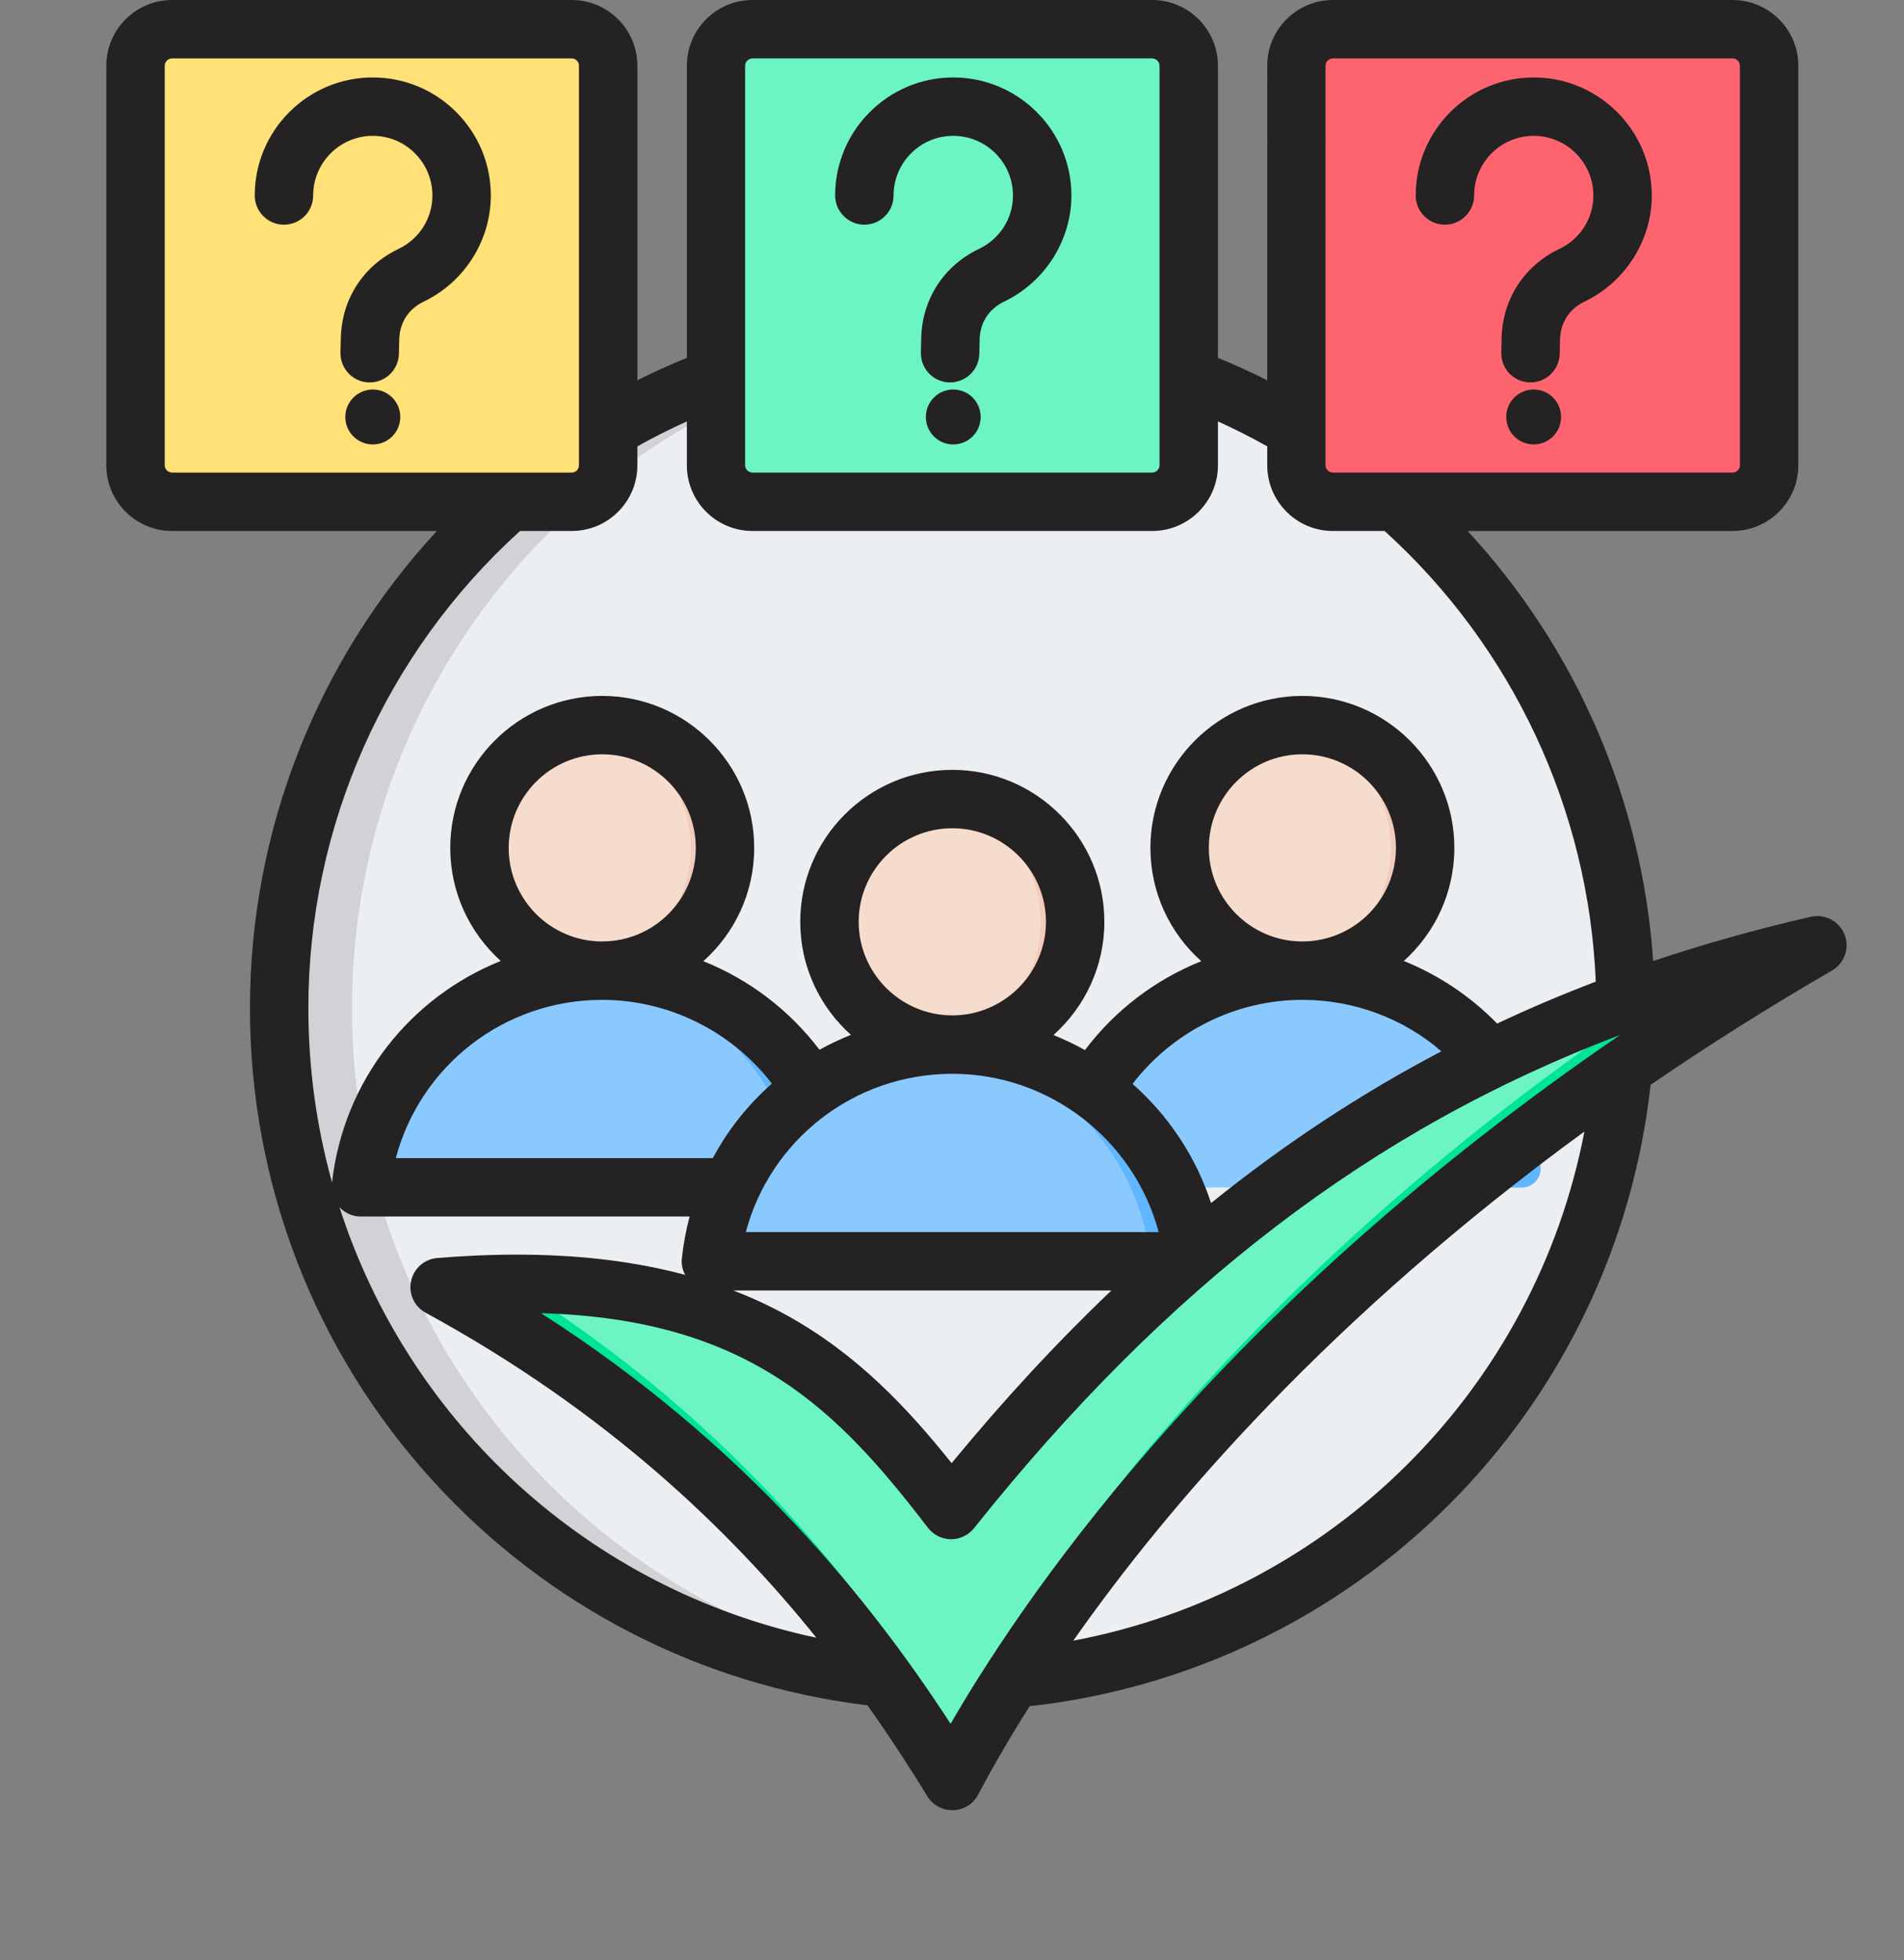 <?xml version="1.0" encoding="UTF-8"?>
<!DOCTYPE svg PUBLIC '-//W3C//DTD SVG 1.0//EN'
          'http://www.w3.org/TR/2001/REC-SVG-20010904/DTD/svg10.dtd'>
<svg height="537.1" preserveAspectRatio="xMidYMid meet" version="1.0" viewBox="-11.5 8.0 521.6 537.1" width="521.6" xmlns="http://www.w3.org/2000/svg" xmlns:xlink="http://www.w3.org/1999/xlink" zoomAndPan="magnify"
><rect x="-11.5" y="8.0" width="521.6" height="537.1" fill="#808080" stroke="none"/><g clip-rule="evenodd" fill-rule="evenodd"
  ><g
    ><g
      ><circle cx="249.356" cy="284.266" fill="#eceff1" r="184.425" transform="rotate(-45.001 249.354 284.27)"
      /></g
      ><g
      ><circle cx="249.356" cy="284.266" fill="#eceff1" r="184.425" transform="rotate(-45.001 249.354 284.27)"
      /></g
      ><g
      ><g
        ><path d="M93.327,333.365l120.26-0.001c3.284,0,5.715-2.975,5.059-6.193c-6.183-30.345-33.018-53.18-65.189-53.18 c-32.172,0-59.007,22.835-65.189,53.18C87.612,330.389,90.043,333.365,93.327,333.365z" fill="#8ac9fe"
        /></g
        ><g
        ><path d="M201.829,333.365h11.758c3.284,0,5.715-2.975,5.059-6.193c-6.183-30.345-33.019-53.18-65.189-53.18 c-1.981,0-3.942,0.087-5.879,0.257c29.518,2.585,53.508,24.446,59.31,52.923C207.544,330.389,205.113,333.365,201.829,333.365z" fill="#60b7ff"
        /></g
        ><g
        ><circle cx="153.457" cy="240.353" fill="#f6dccd" r="33.638" transform="rotate(-4.726 153.444 240.28)"
        /></g
        ><g
        ><path d="M153.457,206.715c18.578,0,33.638,15.061,33.638,33.638s-15.06,33.638-33.638,33.638 c-1.59,0-3.155-0.113-4.686-0.327c16.359-2.281,28.952-16.324,28.952-33.311c0-16.987-12.593-31.031-28.952-33.312 C150.302,206.828,151.867,206.715,153.457,206.715z" fill="#f1cbbc"
        /></g
      ></g
      ><g
      ><g
        ><path d="M285.125,333.365l120.26-0.001c3.284,0,5.715-2.975,5.059-6.193c-6.183-30.345-33.018-53.18-65.189-53.18 c-32.172,0-59.007,22.835-65.189,53.18C279.41,330.389,281.842,333.365,285.125,333.365z" fill="#8ac9fe"
        /></g
        ><g
        ><path d="M393.627,333.365h11.758c3.284,0,5.715-2.975,5.059-6.193c-6.183-30.345-33.019-53.18-65.189-53.18 c-1.981,0-3.942,0.087-5.879,0.257c29.518,2.585,53.508,24.446,59.31,52.923C399.342,330.389,396.911,333.365,393.627,333.365z" fill="#60b7ff"
        /></g
        ><g
        ><circle cx="345.255" cy="240.353" fill="#f6dccd" r="33.638" transform="rotate(-86.44 345.233 240.347)"
        /></g
        ><g
        ><path d="M345.255,206.715c18.578,0,33.638,15.061,33.638,33.638s-15.06,33.638-33.638,33.638 c-1.591,0-3.155-0.113-4.686-0.327c16.359-2.281,28.952-16.324,28.952-33.311c0-16.987-12.593-31.031-28.952-33.312 C342.1,206.828,343.665,206.715,345.255,206.715z" fill="#f1cbbc"
        /></g
      ></g
      ><g
      ><g
        ><path d="M189.226,353.622l120.26-0.001c3.284,0,5.715-2.975,5.059-6.193c-6.183-30.345-33.018-53.18-65.189-53.18 c-32.172,0-59.007,22.835-65.189,53.18C183.511,350.646,185.942,353.622,189.226,353.622z" fill="#8ac9fe"
        /></g
        ><g
        ><path d="M297.728,353.621h11.758c3.284,0,5.715-2.975,5.059-6.193c-6.183-30.345-33.018-53.18-65.189-53.18 c-1.981,0-3.942,0.087-5.879,0.257c29.518,2.585,53.508,24.446,59.31,52.923C303.443,350.646,301.012,353.621,297.728,353.621z" fill="#60b7ff"
        /></g
        ><g
        ><circle cx="249.356" cy="260.609" fill="#f6dccd" r="33.638" transform="rotate(-4.726 249.322 260.522)"
        /></g
        ><g
        ><path d="M249.356,226.971c18.578,0,33.638,15.061,33.638,33.638c0,18.578-15.06,33.638-33.638,33.638 c-1.591,0-3.155-0.113-4.687-0.327c16.359-2.281,28.952-16.324,28.952-33.311c0-16.987-12.593-31.031-28.952-33.312 C246.201,227.085,247.766,226.971,249.356,226.971z" fill="#f1cbbc"
        /></g
      ></g
      ><g
      ><path d="M353.616,16.036h109.493c5.508,0,10,4.492,10,10v109.492c0,5.508-4.492,10-10,10H353.616 c-5.508,0-10-4.492-10-10V26.035C343.617,20.528,348.109,16.036,353.616,16.036z" fill="#fe646f"
      /></g
      ><g
      ><path d="M249.357,99.841c3.356,0,6.689,0.095,10,0.272c-97.204,5.195-174.425,85.653-174.425,184.153 s77.221,178.958,174.425,184.153c-3.312,0.177-6.645,0.272-10,0.272c-101.855,0-184.426-82.57-184.426-184.425 S147.501,99.841,249.357,99.841z" fill="#d1d1d6"
      /></g
      ><g
      ><path d="M108.902,360.706c60.559,32.983,97.882,73.96,121.721,107.046c7.468,10.365,13.613,19.956,18.734,28.284 c4.459-8.452,9.917-17.877,16.478-28.07c24.326-37.795,63.807-86.146,123.688-134.603c6.004-4.858,12.212-9.718,18.631-14.568 c7.972-6.023,16.268-12.031,24.898-18.005c16.511-11.428,34.246-22.728,53.276-33.76c-18.14,4.165-35.624,9.257-52.554,15.443 c-12.671,4.629-25.033,9.872-37.128,15.797c-19.895,9.746-39.07,21.34-57.716,35.094c-7.957,5.869-15.817,12.131-23.597,18.811 c-0.559,0.48-1.117,0.961-1.675,1.446c-22.07,19.149-43.495,41.683-64.618,68.159C221.952,386.435,192.331,353.84,108.902,360.706 z" fill="#6cf5c2"
      /></g
      ><g
      ><path d="M108.902,360.706c60.559,32.983,97.882,73.96,121.721,107.046c7.468,10.365,13.613,19.956,18.734,28.284 c4.459-8.452,9.917-17.877,16.478-28.07c24.326-37.795,63.807-86.146,123.688-134.603c6.004-4.858,12.212-9.718,18.631-14.568 c7.972-6.023,16.268-12.031,24.898-18.005c16.511-11.428,34.246-22.728,53.276-33.76c-12.656,2.906-24.992,6.263-37.044,10.128 c-5.538,3.627-10.947,7.271-16.232,10.929c-8.631,5.974-16.927,11.982-24.898,18.005c-6.419,4.85-12.628,9.709-18.631,14.567 c-59.881,48.457-99.361,96.808-123.688,134.603c-6.56,10.193-12.019,19.617-16.478,28.07 c-5.121-8.328-11.266-17.918-18.734-28.283c-21.07-29.243-52.678-64.65-101.55-95.255 C122.716,359.829,116.009,360.121,108.902,360.706z" fill="#00e499"
      /></g
      ><g
      ><path d="M35.604,16.036h109.493c5.508,0,10,4.492,10,10v109.492c0,5.508-4.492,10-10,10H35.604 c-5.508,0-10-4.492-10-10V26.035C25.604,20.528,30.096,16.036,35.604,16.036z" fill="#ffe177"
      /></g
      ><g
      ><path d="M194.61,16.036h109.493c5.508,0,10,4.492,10,10v109.492c0,5.508-4.492,10-10,10H194.61 c-5.508,0-10-4.492-10-10V26.035C184.61,20.528,189.102,16.036,194.61,16.036z" fill="#6cf5c2"
      /></g
    ></g
    ><g
    ><path d="M422.554,318.039C353.08,368.77,308.93,419.891,282.524,457.551 C353.363,444.16,408.904,388.812,422.554,318.039L422.554,318.039z M432.344,291.567 C326.392,363.969,272.31,439.952,248.917,480.318c-21.746-33.395-55.541-76.209-112.212-112.509 c57.188,1.619,81.429,26.73,105.999,58.798c1.506,1.963,3.812,3.111,6.307,3.139c2.447,0,4.754-1.087,6.307-3.008 C308.083,360.58,364.189,317.408,432.344,291.567L432.344,291.567z M212.156,456.741c-23.864-29.672-57.706-62.159-107.035-89.04 c-3.106-1.69-4.754-5.22-4.001-8.679c0.706-3.464,3.624-6.03,7.155-6.321c25.982-2.142,48.434-0.612,67.92,4.608 c-0.753-1.388-1.083-2.98-0.894-4.566c0.424-3.921,1.13-7.724,2.118-11.414H87.33c-2.212,0-4.33-0.927-5.837-2.556 C100.509,397.858,149.743,443.468,212.156,456.741L212.156,456.741z M345.267,265.958c14.168,0,25.652-11.499,25.652-25.639 c0-14.13-11.485-25.638-25.652-25.638c-14.121,0-25.606,11.508-25.606,25.638C319.661,254.459,331.146,265.958,345.267,265.958 L345.267,265.958z M383.393,296.048c-22.169,11.631-43.068,25.422-63.119,41.59c-4.189-12.788-11.72-23.995-21.51-32.656 c11.014-14.342,28.241-23.021,46.504-23.021C359.435,281.961,372.849,287.011,383.393,296.048L383.393,296.048z M189.375,361.592 h103.598c-14.968,14.248-29.512,29.978-43.774,47.309c-12.049-15.043-25.841-29.842-45.186-40.522 C199.354,365.809,194.506,363.55,189.375,361.592L189.375,361.592z M199.966,304.912c-11.014-14.299-28.241-22.951-46.504-22.951 c-26.923,0-49.846,18.107-56.53,43.369h86.842C187.916,317.568,193.423,310.668,199.966,304.912L199.966,304.912z M249.388,302.219 c26.735,0,49.799,18.173,56.53,43.369H192.811C199.542,320.331,222.465,302.219,249.388,302.219L249.388,302.219z M249.388,286.22 c14.121,0,25.653-11.513,25.653-25.643c0-14.135-11.532-25.638-25.653-25.638c-14.12,0-25.652,11.504-25.652,25.638 C223.735,274.708,235.267,286.22,249.388,286.22L249.388,286.22z M153.462,265.958c14.168,0,25.652-11.499,25.652-25.639 c0-14.13-11.484-25.638-25.652-25.638c-14.12,0-25.605,11.508-25.605,25.638C127.856,254.459,139.341,265.958,153.462,265.958 L153.462,265.958z M72.974,284.229c0-49.832,21.087-97.3,57.989-130.738h14.167c9.932,0,17.98-8.072,17.98-17.999V130.3 c4.424-2.471,8.943-4.759,13.556-6.839v12.031c0,9.927,8.049,17.999,17.98,17.999h109.482c9.931,0,18.027-8.072,18.027-17.999 v-12.031c4.566,2.08,9.084,4.368,13.509,6.839v5.192c0,9.927,8.049,17.999,17.98,17.999h14.168 c35.066,31.771,55.918,76.35,57.848,123.48c-9.225,3.511-18.216,7.347-27.018,11.48c-7.343-7.512-16.05-13.311-25.558-17.142 c8.473-7.63,13.838-18.691,13.838-30.99c0-22.96-18.686-41.637-41.656-41.637c-22.923,0-41.609,18.677-41.609,41.637 c0,12.332,5.366,23.412,13.932,31.042c-12.567,5.041-23.628,13.429-31.865,24.358c-2.777-1.549-5.648-2.918-8.614-4.118 c8.52-7.63,13.932-18.71,13.932-31.023c0-22.956-18.686-41.637-41.656-41.637c-22.969,0-41.656,18.681-41.656,41.637 c0,12.294,5.366,23.351,13.885,30.971c-2.965,1.191-5.837,2.551-8.614,4.09c-8.237-10.887-19.298-19.251-31.819-24.278 c8.567-7.63,13.933-18.71,13.933-31.042c0-22.96-18.686-41.637-41.656-41.637c-22.923,0-41.609,18.677-41.609,41.637 c0,12.294,5.366,23.351,13.839,30.981c-24.758,9.913-43.068,32.732-46.222,60.691C75.233,316.782,72.974,300.77,72.974,284.229 L72.974,284.229z M35.648,137.493H145.13c1.083,0,1.977-0.913,1.977-2V26.001c0-1.078-0.894-2-1.977-2H35.648 c-1.083,0-2.024,0.923-2.024,2v109.492C33.624,136.58,34.566,137.493,35.648,137.493L35.648,137.493z M192.623,135.492 c0,1.087,0.941,2,2.024,2h109.482c1.082,0,2.024-0.913,2.024-2V26.001c0-1.078-0.941-2-2.024-2H194.647 c-1.083,0-2.024,0.923-2.024,2V135.492L192.623,135.492z M351.621,135.492c0,1.087,0.941,2,2.024,2h109.482 c1.082,0,2.024-0.913,2.024-2V26.001c0-1.078-0.941-2-2.024-2H353.645c-1.083,0-2.024,0.923-2.024,2V135.492L351.621,135.492z M490.38,273.921c-17.745,10.289-34.313,20.781-49.704,31.329c-4.754,43.35-24.241,84.079-55.259,115.069 c-30.924,30.929-71.592,50.43-114.848,55.179c-6.025,9.541-10.685,17.74-14.12,24.24c-1.318,2.542-3.907,4.161-6.778,4.26 c-0.094,0-0.189,0-0.283,0c-2.777,0-5.366-1.426-6.825-3.808c-4.707-7.672-10.12-16.069-16.427-24.932 c-45.751-5.507-87.925-27.286-119.131-61.599c-32.289-35.471-50.034-81.439-50.034-129.43c0-48.697,18.451-95.328,51.211-130.738 H35.648c-9.931,0-18.027-8.072-18.027-17.999V26.001c0-9.917,8.096-17.999,18.027-17.999H145.13c9.932,0,17.98,8.082,17.98,17.999 v86.188c4.424-2.217,8.943-4.269,13.556-6.138v-80.05c0-9.917,8.049-17.999,17.98-17.999h109.482 c9.931,0,18.027,8.082,18.027,17.999v80.05c4.566,1.869,9.084,3.921,13.509,6.138V26.001c0-9.917,8.049-17.999,17.98-17.999 h109.482c9.931,0,18.027,8.082,18.027,17.999v109.492c0,9.927-8.096,17.999-18.027,17.999h-72.58 c29.842,32.247,47.869,73.888,50.834,117.837c13.885-4.669,28.241-8.698,43.162-12.125c3.859-0.885,7.813,1.177,9.272,4.857 C495.275,267.741,493.816,271.93,490.38,273.921L490.38,273.921z M408.669,114.73c-4.189,0-7.531,3.37-7.531,7.522 c0,4.156,3.342,7.526,7.531,7.526c4.142,0,7.484-3.37,7.484-7.526C416.152,118.1,412.811,114.73,408.669,114.73L408.669,114.73z M384.334,69.563c-4.425,0-8.002-3.582-8.002-8.002c0-17.83,14.497-32.341,32.336-32.341c17.792,0,32.336,14.511,32.336,32.341 c0,12.309-7.249,23.727-18.451,29.089c-4.142,1.991-6.59,5.771-6.684,10.369l-0.094,3.94c-0.094,4.363-3.671,7.823-8.002,7.823 c-0.047,0-0.094,0-0.188,0c-4.425-0.099-7.908-3.77-7.813-8.181l0.094-3.949c0.235-10.68,6.166-19.811,15.768-24.429 c5.79-2.754,9.367-8.374,9.367-14.662c0-9.009-7.343-16.342-16.333-16.342c-9.037,0-16.333,7.333-16.333,16.342 C392.336,65.981,388.711,69.563,384.334,69.563L384.334,69.563z M249.623,114.73c-4.142,0-7.484,3.37-7.484,7.522 c0,4.156,3.342,7.526,7.484,7.526c4.189,0,7.531-3.37,7.531-7.526C257.154,118.1,253.812,114.73,249.623,114.73L249.623,114.73z M225.289,69.563c-4.378,0-8.002-3.582-8.002-8.002c0-17.83,14.544-32.341,32.337-32.341c17.839,0,32.383,14.511,32.383,32.341 c0,12.309-7.249,23.727-18.451,29.089c-4.142,1.991-6.59,5.771-6.684,10.369l-0.094,3.94c-0.094,4.363-3.672,7.823-8.002,7.823 c-0.047,0-0.141,0-0.188,0c-4.425-0.099-7.908-3.77-7.813-8.181l0.094-3.949c0.235-10.68,6.166-19.811,15.768-24.429 c5.789-2.754,9.366-8.374,9.366-14.662c0-9.009-7.343-16.342-16.38-16.342c-8.99,0-16.333,7.333-16.333,16.342 C233.29,65.981,229.713,69.563,225.289,69.563L225.289,69.563z M90.625,114.73c-4.142,0-7.531,3.37-7.531,7.522 c0,4.156,3.389,7.526,7.531,7.526c4.189,0,7.531-3.37,7.531-7.526C98.156,118.1,94.814,114.73,90.625,114.73L90.625,114.73z M122.961,61.561c0,12.309-7.202,23.727-18.404,29.089c-4.142,1.991-6.59,5.771-6.684,10.369l-0.094,3.94 c-0.094,4.363-3.671,7.823-8.002,7.823c-0.047,0-0.141,0-0.188,0c-4.425-0.099-7.908-3.77-7.814-8.181l0.094-3.949 c0.235-10.68,6.119-19.811,15.768-24.429c5.742-2.754,9.319-8.374,9.319-14.662c0-9.009-7.296-16.342-16.333-16.342 c-8.99,0-16.333,7.333-16.333,16.342c0,4.42-3.577,8.002-8.002,8.002c-4.425,0-8.002-3.582-8.002-8.002 c0-17.83,14.497-32.341,32.337-32.341C108.464,29.22,122.961,43.732,122.961,61.561z" fill="#242222"
    /></g
  ></g
></svg
>

